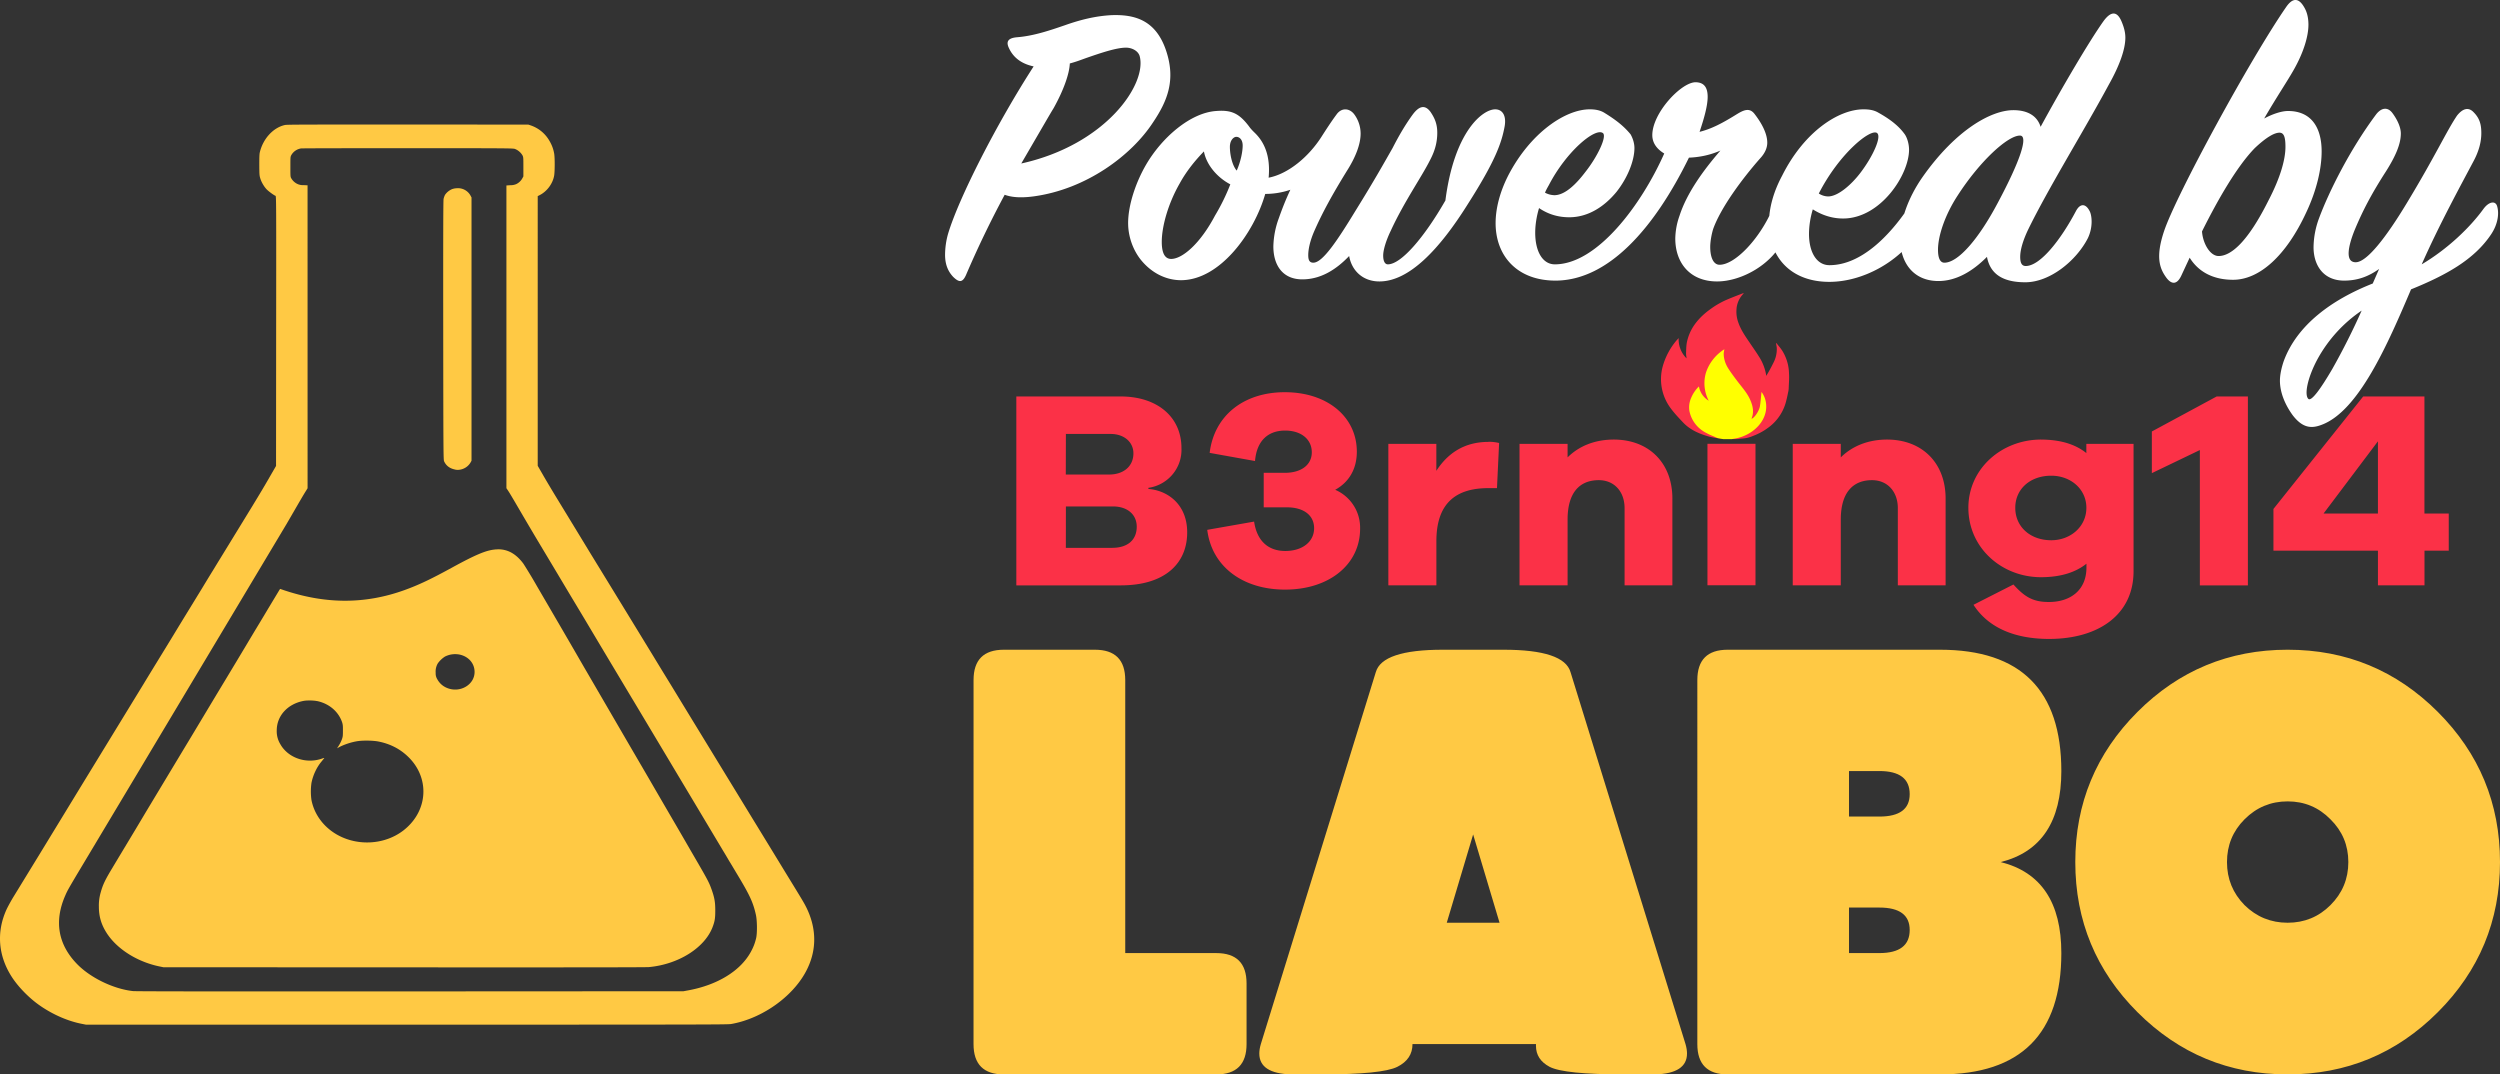 <svg xml:space="preserve" xmlns="http://www.w3.org/2000/svg" viewBox="0 0 96.379 41.42"><rect x="0" y="0" width="96.379" height="41.42" fill="#333333" stroke="none"/><path fill="#ffc944" d="M15.726 4.801c-4.012 0-4.657 0-4.74.018-.45.098-.844.524-.97 1.054-.016.06-.02.204-.02.485.002.356.005.41.036.511.04.14.136.307.237.42.074.08.293.242.353.26.027.008.03.216.024 5.211l-.004 5.203-.147.254c-.275.48-.417.72-.79 1.332l-1.218 1.988c-.093.15-.22.36-.283.463-.064.102-.252.41-.416.682l-.584.953c-.157.255-.418.685-.582.955l-.545.89c-.135.22-.38.62-.543.89l-.463.757-.54.883-1.42 2.322-.75 1.23-.83 1.36-.995 1.625a6.62 6.62 0 0 0-.27.484c-.418.89-.34 1.834.212 2.666.25.375.65.781 1.04 1.055.497.35 1.083.61 1.628.717l.166.033h12.365c11.603 0 12.376-.002 12.51-.025 1.058-.182 2.15-.89 2.734-1.774.593-.897.624-1.9.088-2.865-.072-.13-.178-.305-.744-1.228l-.54-.885-.583-.953c-.115-.186-.64-1.05-1.172-1.918l-1.254-2.053-.42-.688-.414-.68c-.203-.33-.52-.848-.703-1.15-1.747-2.86-2.076-3.393-2.428-3.968l-.578-.95-.63-1.033a58.61 58.61 0 0 1-.557-.93l-.256-.445V7.561l.084-.043c.273-.142.488-.428.547-.733.03-.152.032-.683.005-.855a1.417 1.417 0 0 0-.17-.475 1.32 1.32 0 0 0-.734-.62l-.094-.032zm.006.912h.002c3.9 0 4.047.003 4.12.03a.59.59 0 0 1 .286.242c.037.074.037.088.037.445v.371l-.045.082a.52.52 0 0 1-.236.217.56.56 0 0 1-.22.04l-.153.01V18.82l.082.123c.045.068.206.34.36.605.23.394.61 1.042.964 1.63l.48.802.575.963.527.878.527.885.424.71.328.548c.38.634.496.831.623 1.04l1.428 2.388c.502.842.868 1.45 1.15 1.924l.89 1.49c.03.048.13.214.22.37.095.153.264.44.379.63.438.734.558 1 .662 1.467.048.223.053.703.008.894-.048.2-.104.345-.205.53-.396.726-1.273 1.27-2.397 1.48l-.2.037-10.534.006c-7.84.003-10.575 0-10.688-.012-.755-.083-1.643-.513-2.16-1.047-.73-.754-.884-1.65-.45-2.638.086-.198.12-.26.684-1.203l.688-1.15 1.043-1.743c.306-.51.612-1.022.916-1.533l2.15-3.594.528-.883 2.53-4.23.393-.678c.13-.225.275-.47.323-.547l.086-.139V7.144l-.155-.007a.504.504 0 0 1-.236-.045.54.54 0 0 1-.234-.213c-.037-.064-.037-.074-.037-.45 0-.37 0-.382.035-.448a.524.524 0 0 1 .373-.258c.05-.007 1.764-.01 4.13-.01zm1.91 1.543a.65.65 0 0 0-.2.03.62.62 0 0 0-.287.228.733.733 0 0 0-.054.152c-.013.063-.017 1.393-.014 5.07.005 4.663.007 4.987.033 5.045.073.165.21.273.4.315a.44.44 0 0 0 .202.012.579.579 0 0 0 .416-.274l.04-.072V7.612l-.046-.085a.551.551 0 0 0-.49-.272zm1.572 13.92v.002c-.055 0-.11.003-.166.01-.335.04-.728.205-1.615.69-.834.457-1.29.672-1.836.87-1.52.55-3.057.55-4.695-.01l-.102-.035-.023.032-.442.734c-.23.387-.458.763-.504.838-.49.821-.982 1.641-1.478 2.46l-.95 1.583-.45.746-.591.982-.74 1.23-.394.66c-.246.41-.73 1.212-.89 1.481-.288.476-.373.657-.452.942a1.81 1.81 0 0 0-.074.568c0 .358.087.663.275.97.387.635 1.18 1.144 2.053 1.327l.16.033 9.27.004c6.619.003 9.32 0 9.445-.01 1.13-.104 2.135-.73 2.45-1.525.09-.235.11-.344.11-.66 0-.32-.03-.485-.13-.774-.116-.326-.134-.359-.817-1.533-.266-.462-.534-.923-.803-1.383l-.558-.96-.248-.428-.24-.412-.56-.96-1.607-2.763c-.087-.147-.376-.65-.646-1.115-.27-.466-.566-.972-.656-1.127l-.606-1.04a20.18 20.18 0 0 0-.527-.874c-.277-.37-.586-.549-.963-.553zm-1.598 4.045a.79.79 0 0 1 .155.027c.32.09.525.346.525.657 0 .505-.583.832-1.084.607a.733.733 0 0 1-.35-.32.416.416 0 0 1-.066-.25.626.626 0 0 1 .08-.364.981.981 0 0 1 .28-.267.87.87 0 0 1 .46-.09zm-5.767 1.785c.144-.007.32.005.437.035.43.11.763.404.9.795.03.095.036.138.034.334 0 .202-.004.236-.043.342-.03.08-.068.155-.113.227l-.07.11.048-.027c.19-.106.46-.2.71-.244.21-.038.616-.034.833.008.442.086.82.276 1.13.57.86.81.8 2.087-.134 2.836-.582.468-1.417.612-2.164.371-.736-.236-1.275-.82-1.41-1.523a2.36 2.36 0 0 1 0-.654c.056-.293.2-.604.385-.824l.11-.137c.005-.008-.028-.002-.075.015-.617.224-1.324-.018-1.623-.556a.953.953 0 0 1-.135-.528c.002-.566.425-1.025 1.05-1.138a.97.97 0 0 1 .13-.012z"/><path d="M40.62 4.167c.377-.675.607-1.317.623-1.72.23-.063.361-.112.624-.208.558-.193 1.166-.402 1.543-.402.214 0 .46.113.525.322.296 1.076-1.296 3.422-4.563 4.144.936-1.606 1.1-1.895 1.248-2.136zm-4.186 5.655c0 .401.131.658.312.851.23.225.36.225.492-.064a39.058 39.058 0 0 1 1.494-3.1c.263.096.607.128 1.1.064 2.052-.273 3.792-1.59 4.612-2.844.575-.851.887-1.655.51-2.78-.395-1.172-1.2-1.397-2.102-1.365-.624.033-1.198.177-1.79.386-.607.209-1.23.418-1.854.466-.361.032-.427.177-.312.418.148.32.427.594.952.706-1.412 2.185-2.889 5.077-3.3 6.458a3.04 3.04 0 0 0-.114.804ZM55.72 7.733c-.82 1.43-1.707 2.458-2.216 2.458-.115 0-.18-.128-.18-.337 0-.225.115-.595.295-.964.51-1.109 1.199-2.089 1.51-2.715.214-.402.28-.739.28-1.06 0-.338-.099-.563-.263-.804-.214-.289-.443-.224-.69.113-.279.385-.525.803-.771 1.285-.312.546-.706 1.253-1.395 2.362-.723 1.188-1.297 2.056-1.658 2.056-.148 0-.197-.096-.197-.29 0-.224.065-.53.213-.883.328-.755.722-1.462 1.264-2.345.361-.563.542-1.06.542-1.462a1.25 1.25 0 0 0-.246-.74c-.181-.24-.493-.272-.69.017-.18.24-.41.594-.574.851-.493.771-1.28 1.43-2.036 1.575.082-.884-.197-1.398-.525-1.72-.082-.08-.164-.16-.23-.256-.378-.498-.673-.643-1.264-.595-1.001.065-2.101 1.028-2.708 2.073-.41.707-.69 1.574-.69 2.249 0 .482.164.996.476 1.397.46.579 1.05.804 1.56.804 1.51 0 2.823-1.832 3.25-3.326.312 0 .64-.048.968-.16-.18.385-.312.722-.443 1.092A3.34 3.34 0 0 0 49.09 9.5c0 .707.344 1.27 1.116 1.27.722 0 1.313-.386 1.806-.9.098.562.525.98 1.165.98 1.133 0 2.298-1.205 3.414-2.988C57.658 6.19 57.888 5.5 58.003 4.89c.082-.434-.082-.675-.361-.675-.476 0-1.576.835-1.92 3.518zm-8.043-1.156c-.18-.21-.263-.627-.263-.916 0-.257.148-.386.247-.386.114 0 .246.097.246.338 0 .209-.066.594-.23.964zm-2.889 2.747c0-.595.246-1.478.69-2.25.262-.481.607-.899.935-1.236.099.53.525 1.012 1.018 1.269a7.918 7.918 0 0 1-.591 1.205c-.575 1.092-1.264 1.67-1.69 1.67-.214 0-.362-.176-.362-.658zM59.71 7.139c.673-1.301 1.79-2.233 2.085-2.008.164.128-.214.915-.673 1.494-.328.434-.772.9-1.198.9a.812.812 0 0 1-.362-.097c.033-.08.066-.145.148-.29zm9.16.948c-.164-.354-.41-.29-.558.016-.493 1.124-1.428 2.104-2.02 2.104-.23 0-.36-.273-.36-.69 0-.193.049-.482.114-.691.296-.82 1.1-1.912 1.806-2.715.197-.21.279-.418.279-.61 0-.402-.279-.836-.492-1.11-.197-.256-.427-.144-.69.017-.542.337-.968.562-1.428.675.18-.53.312-1.013.312-1.35 0-.353-.131-.562-.476-.562-.558.016-1.658 1.189-1.658 2.04 0 .29.164.53.46.707-.87 1.96-2.578 4.273-4.219 4.273-.46 0-.755-.482-.755-1.22 0-.29.05-.627.148-.949.377.257.771.354 1.165.354.722 0 1.346-.402 1.822-.98.443-.562.69-1.221.69-1.687 0-.193-.066-.385-.148-.53-.263-.321-.575-.562-1.018-.835-.164-.097-.345-.129-.558-.129-.936 0-2.282.9-3.135 2.538-.329.643-.493 1.285-.493 1.848 0 1.269.837 2.233 2.348 2.217 2.002-.032 3.759-1.992 5.105-4.74.36-.015.771-.08 1.214-.273-.656.756-1.296 1.64-1.575 2.507a2.738 2.738 0 0 0-.165.883c0 .948.575 1.655 1.61 1.655.968 0 2.182-.691 2.593-1.687.213-.45.164-.9.082-1.076zm3.496-2.956c.18.144-.164.9-.64 1.526-.328.434-.854.916-1.248.916a.674.674 0 0 1-.36-.113c.787-1.542 2.002-2.522 2.248-2.33zm1.231.642c0-.209-.065-.45-.164-.594-.23-.321-.558-.578-1.018-.835-.164-.097-.344-.129-.574-.129-.952 0-2.282.851-3.135 2.554-.345.643-.51 1.27-.51 1.848 0 1.285.838 2.265 2.364 2.249 1.28-.016 2.594-.771 3.283-1.751.296-.434.28-.9.23-1.044-.131-.322-.344-.29-.525-.033-.673.997-1.773 2.185-3.02 2.185-.493 0-.788-.498-.788-1.205 0-.289.049-.626.147-.947.378.24.772.353 1.166.353 1.444 0 2.544-1.687 2.544-2.65zm7.699-2.506c.427-.755.64-1.381.64-1.815 0-.225-.066-.434-.148-.627-.164-.385-.394-.417-.69-.016-.54.755-1.608 2.57-2.429 4.08-.13-.417-.492-.642-1.05-.642-.854 0-2.216.755-3.496 2.57-.575.82-.87 1.703-.87 2.378 0 .948.525 1.639 1.477 1.639.722 0 1.362-.418 1.871-.932.131.707.673.98 1.478.98.952 0 1.97-.835 2.413-1.703.213-.45.147-.9.065-1.044-.148-.29-.361-.305-.525 0-.558 1.06-1.363 2.12-1.937 2.12-.148 0-.213-.112-.213-.353 0-.257.098-.61.295-1.028.771-1.59 2.167-3.84 3.119-5.607zM77.012 7.83c-.74 1.397-1.527 2.297-2.052 2.297-.18 0-.247-.209-.247-.498 0-.53.263-1.333.756-2.089.87-1.349 1.953-2.329 2.413-2.313.311.016.016.948-.87 2.603zm11.096-2.17c0 .467-.18 1.158-.657 2.073-.82 1.639-1.46 2.137-1.92 2.137-.328 0-.607-.482-.64-.948.607-1.22 1.346-2.506 2.035-3.213.443-.418.755-.594.952-.594.18 0 .23.192.23.546zm1.395.178c0-.916-.394-1.559-1.296-1.559-.263 0-.624.129-.92.29.476-.82.887-1.43 1.133-1.864.394-.69.574-1.317.574-1.751 0-.257-.049-.482-.164-.675-.213-.37-.443-.37-.69-.016-1.378 1.992-4.234 7.23-4.71 8.643-.345 1.028-.164 1.462.098 1.815.214.273.41.225.558-.08l.329-.707c.328.53.886.852 1.674.852 1.018 0 2.052-.932 2.823-2.603.41-.867.591-1.703.591-2.345zm6.763 2.104c-.065-.209-.312-.177-.525.113-.525.722-1.379 1.542-2.38 2.136.673-1.526 1.526-3.084 2.002-3.984.214-.402.296-.755.296-1.076 0-.338-.066-.579-.312-.82-.18-.176-.394-.144-.624.145-.394.578-.837 1.558-1.937 3.374-.804 1.333-1.543 2.28-1.97 2.28-.426 0-.279-.642-.049-1.22.312-.755.657-1.414 1.215-2.281.377-.595.574-1.06.574-1.462 0-.257-.147-.546-.311-.771-.181-.257-.427-.241-.64.032-1.018 1.365-1.823 2.988-2.2 4a3.293 3.293 0 0 0-.214 1.125c0 .674.362 1.285 1.182 1.285.493 0 .92-.145 1.346-.45l-.246.562c-1.592.627-2.922 1.607-3.43 2.988-.1.29-.148.562-.148.755 0 .514.246.996.492 1.334.394.514.739.514 1.116.37 1.428-.531 2.545-3.101 3.447-5.222 1.346-.546 2.43-1.14 3.086-2.12.28-.418.312-.836.23-1.093zm-5.22 4.032a26.652 26.652 0 0 1-1.132 2.25c-.46.787-.805 1.253-.92 1.156-.164-.144-.049-.803.362-1.558a5.382 5.382 0 0 1 1.69-1.848z" fill="#fff" style="stroke-width:1.353"/><path d="M67.197 11.305c-.186.072-.373.143-.557.22a3.238 3.221 0 0 0-.69.385c-.217.154-.408.326-.565.529a1.83 1.82 0 0 0-.358.783c-.022.137-.022.274-.027.412 0 .06.017.118.017.18a1.044 1.039 0 0 1-.302-.78c-.04.045-.078.083-.107.119a2.679 2.665 0 0 0-.502.953 1.888 1.878 0 0 0 .295 1.624c.15.206.328.391.507.58.256.261.592.412.963.517.087.024.18.04.273.057l.513.041.347.002c.046-.007.093-.017.138-.019a1.165 1.159 0 0 0 .39-.082c.216-.081.42-.18.6-.313a1.812 1.803 0 0 0 .738-1.095c.03-.114.051-.229.076-.344a.858.853 0 0 0 .013-.147c.007-.179.023-.358.01-.534a1.735 1.726 0 0 0-.267-.883c-.064-.096-.141-.184-.214-.276-.002-.005-.012-.005-.02-.007.012.069.027.137.03.204a1.132 1.126 0 0 1-.124.544 7.079 7.079 0 0 1-.281.516 1.899 1.889 0 0 0-.297-.768c-.109-.175-.23-.343-.345-.515-.164-.24-.33-.48-.427-.749a1.232 1.226 0 0 1-.08-.522.944.94 0 0 1 .284-.63l-.033-.002zM49.529 15.12c-1.574 0-2.719.893-2.895 2.339l1.749.314c.069-.814.531-1.174 1.16-1.174.623 0 1.029.34 1.029.838 0 .468-.384.791-1.043.791h-.811v1.33h.89c.674 0 1.053.325 1.053.803 0 .532-.46.88-1.11.88-.681 0-1.1-.413-1.203-1.133l-1.807.318c.176 1.413 1.365 2.304 3 2.304 1.702 0 2.893-.968 2.893-2.349a1.6 1.592 0 0 0-.96-1.499c.534-.293.834-.805.834-1.468 0-1.335-1.125-2.294-2.779-2.294zm-10.348.164v7.283h4.027c1.692 0 2.56-.836 2.56-2.043 0-1.1-.777-1.621-1.495-1.674v-.043a1.488 1.48 0 0 0 1.274-1.533c0-1.195-.925-1.99-2.348-1.99zm46.276 0-2.5 1.35v1.606l1.851-.89v5.217h1.852v-7.283zm5.648 0-3.46 4.337v1.608h4.028v1.336h1.795V21.23h.935v-1.433h-.937v-4.512zM41.092 16.73h1.736c.484 0 .867.294.867.749 0 .489-.371.815-.937.815h-1.67zm21.122.216c-.729 0-1.343.25-1.781.687v-.52H58.58v5.453h1.853v-2.534c0-1.053.472-1.521 1.203-1.521.592 0 .994.437.994 1.078v2.977h1.843v-3.348c0-1.369-.904-2.272-2.26-2.272zm10.536 0c-.73 0-1.343.25-1.785.687v-.52h-1.852v5.453h1.852v-2.534c0-1.053.476-1.521 1.205-1.521.59 0 .994.437.994 1.078v2.977h1.842v-3.348c0-1.369-.903-2.272-2.26-2.272zm5.936 0c-1.516 0-2.802 1.12-2.802 2.63 0 1.546 1.286 2.676 2.8 2.676.754 0 1.333-.186 1.752-.52v.149c0 .86-.604 1.327-1.45 1.327-.6 0-.927-.187-1.365-.675l-1.54.783c.57.883 1.585 1.316 2.917 1.316 1.889 0 3.254-.924 3.254-2.609v-4.91h-1.82v.354c-.414-.335-.994-.52-1.746-.52zm12.987.067v2.784h-2.096zm-34.297.023c-.95 0-1.585.465-2.003 1.116v-1.04h-1.85v5.454h1.852v-1.705c0-1.415.704-2.043 2.002-2.043h.334l.082-1.74a1.674 1.665 0 0 0-.416-.046zm8.449.073v5.455h1.852V17.11zm13.254 1.23c.743 0 1.354.51 1.354 1.238 0 .73-.615 1.25-1.354 1.25-.81 0-1.387-.52-1.387-1.25 0-.728.578-1.238 1.387-1.238zm-37.987 1.185h1.816c.545 0 .915.303.915.782 0 .498-.335.814-.95.814H41.09z" fill="#fb3147" style="stroke-width:2.269"/><path d="M66.444 16.93a4.455 4.283 0 0 1-.228-.04c-.143-.067-.288-.116-.418-.19a1.258 1.21 0 0 1-.67-.865.98.942 0 0 1 .077-.516 1.382 1.329 0 0 1 .292-.422.831.8 0 0 0 .377.552 1.57 1.51 0 0 1-.11-1.072 1.754 1.686 0 0 1 .713-.913c-.01.07-.025.12-.025.17 0 .198.061.387.172.565.118.185.251.36.388.54.172.222.36.435.467.688.096.225.147.454.052.692-.006.008-.004.013-.004.024.11-.03.29-.3.32-.476.031-.187.042-.372.063-.556a.953.916 0 0 1 .162.367c.134.687-.457 1.29-1.157 1.424l-.152.026-.32.001m-.548-1.46z" fill="#ff0" style="stroke-width:2.464"/><path d="M37.532 26.218q0-1.17 1.17-1.17h3.508q1.17 0 1.17 1.17v10.525h3.508q1.169 0 1.169 1.17v2.338q0 1.17-1.17 1.17h-8.186q-1.17 0-1.17-1.17zm19.26 5.952-1.017 3.403h2.035Zm-2.338 8.081q0 .585-.585.877-.585.292-2.923.292h-1.17q-1.228-.035-1.228-.806 0-.164.059-.363l4.432-14.337q.245-.866 2.584-.866h2.34q2.338 0 2.584.866l4.432 14.337q.058.199.058.363 0 .771-1.228.806H62.64q-2.339 0-2.9-.292-.526-.28-.526-.807v-.07zm12.15 1.17q-1.169 0-1.169-1.17V26.218q0-1.17 1.17-1.17h8.186q4.677 0 4.677 4.678 0 2.924-2.338 3.508 2.338.585 2.338 3.509 0 4.677-4.677 4.677zm4.678-11.695v1.754h1.17q1.17 0 1.17-.865 0-.89-1.17-.89zm0 5.262v1.755h1.17q1.17 0 1.17-.89 0-.865-1.17-.865zm16.91 6.432q-3.39 0-5.788-2.397t-2.398-5.789q0-3.391 2.398-5.789 2.397-2.397 5.789-2.397 3.391 0 5.788 2.397 2.398 2.398 2.398 5.79 0 3.39-2.398 5.788-2.397 2.397-5.788 2.397zm0-10.525q-.97 0-1.66.69-.678.679-.678 1.65 0 .97.678 1.66.69.678 1.66.678.971 0 1.65-.678.69-.69.69-1.66 0-.971-.69-1.65-.679-.69-1.65-.69z" aria-label="Labo" fill="#ffc944"/></svg>